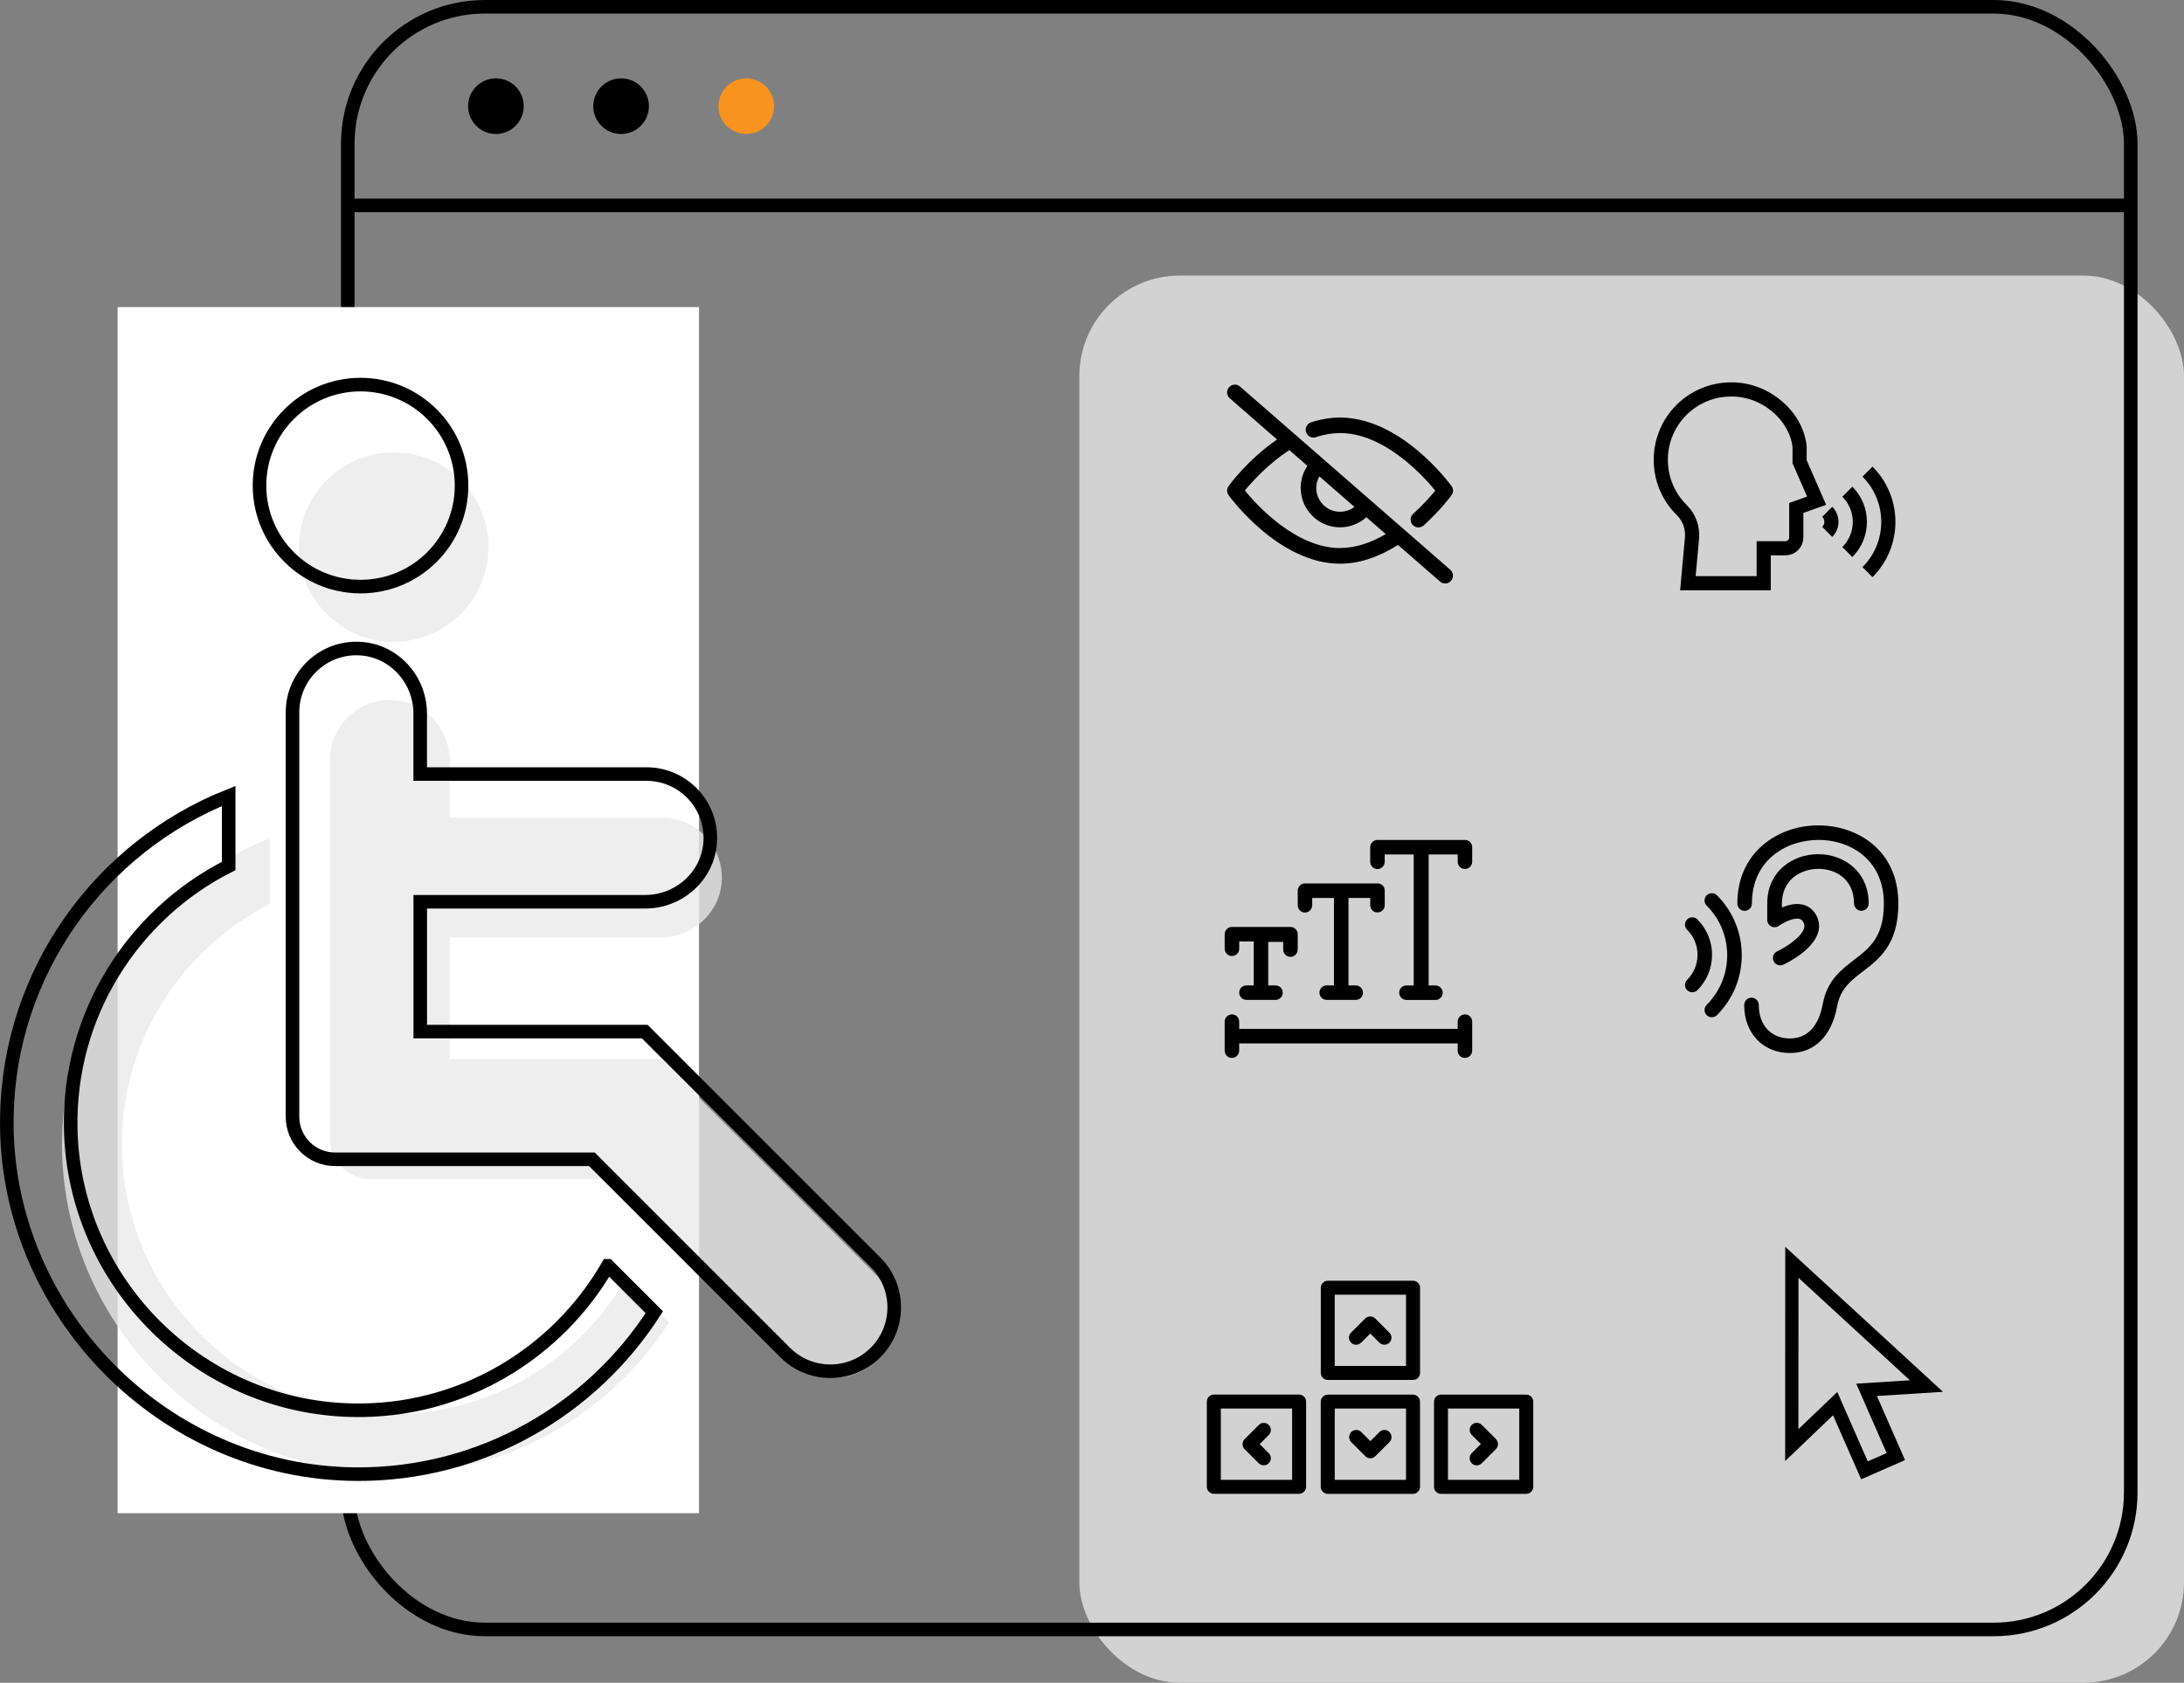 <?xml version="1.0" encoding="UTF-8"?>
<svg xmlns="http://www.w3.org/2000/svg" id="Layer_2" width="514.97" height="396.88" viewBox="0 0 514.97 396.88">
  <rect x="0" y="0" width="514.97" height="396.88" fill="#808080" stroke="none"/>
  <defs>
    <style>.cls-1{stroke-width:3.34px;}.cls-1,.cls-2{fill:none;stroke:#000;stroke-miterlimit:10;}.cls-2{stroke-width:3.2px;}.cls-3{fill:#fff;}.cls-4,.cls-5{opacity:.78;}.cls-6,.cls-5{fill:#e9e9e9;}.cls-7{fill:#f7931e;}</style>
  </defs>
  <g id="New">
    <rect class="cls-5" x="254.5" y="65" width="260.47" height="331.87" rx="23.69" ry="23.69"></rect>
    <rect class="cls-2" x="82" y="1.6" width="420.41" height="382.71" rx="32.32" ry="32.32"></rect>
    <rect class="cls-3" x="27.73" y="72.43" width="137.09" height="284.46"></rect>
    <g class="cls-4">
      <path class="cls-6" d="M206.71,300.82l-51.01-51.01h-49.65v-28.71h49.75c7.44,0,13.82-5.64,14.36-13.06.6-8.28-5.93-15.18-14.08-15.18h-50.03v-13.37c0-7.44-5.65-13.82-13.07-14.36-8.28-.6-15.18,5.94-15.18,14.08v89.44c0,5.2,4.21,9.41,9.41,9.41h56.78l42.74,42.74c5.51,5.51,14.46,5.51,19.97,0,5.51-5.51,5.51-14.46,0-19.97Z"></path>
      <circle class="cls-6" cx="92.84" cy="129.04" r="22.34"></circle>
      <path class="cls-6" d="M147.53,301.6c-11.21,19.46-32.43,32.47-56.58,31.94-33.83-.74-61.37-28.22-62.19-62.04-.61-25.42,13.78-47.61,34.92-58.33v-15.48c-28.41,11.32-48.63,38.93-49.05,71.23-.56,42.72,34.62,78.55,77.34,78.76,27.6.14,51.92-14.18,65.83-35.81l-10.27-10.27Z"></path>
    </g>
    <path class="cls-2" d="M206.43,297.7l-54.4-54.4h-52.94v-30.62h53.05c7.93,0,14.74-6.02,15.31-13.93.64-8.83-6.33-16.19-15.02-16.19h-53.35v-14.26c0-7.93-6.02-14.74-13.93-15.31-8.83-.64-16.18,6.33-16.18,15.02v95.37c0,5.54,4.49,10.04,10.04,10.04h60.55l45.58,45.58c5.88,5.88,15.42,5.88,21.3,0,5.88-5.88,5.88-15.42,0-21.3Z"></path>
    <circle class="cls-2" cx="85.01" cy="114.53" r="23.82"></circle>
    <path class="cls-2" d="M143.32,298.54c-11.96,20.76-34.58,34.63-60.33,34.06-36.07-.79-65.45-30.09-66.31-66.16-.65-27.11,14.69-50.77,37.24-62.2v-16.5C23.62,199.8,2.05,229.25,1.61,263.69c-.59,45.55,36.91,83.76,82.47,83.99,29.43.15,55.37-15.12,70.2-38.19l-10.95-10.95Z"></path>
    <line class="cls-2" x1="82" y1="48.44" x2="502.41" y2="48.44"></line>
    <path class="cls-1" d="M430.85,125.45c1.31-1.31,1.31-3.43,0-4.74"></path>
    <path class="cls-1" d="M435.59,130.2c3.93-3.93,3.93-10.3,0-14.23"></path>
    <path class="cls-1" d="M440.34,134.94c6.55-6.55,6.55-17.16,0-23.71"></path>
    <path class="cls-1" d="M415.86,137.55h-17.87l.97-10.65c.22-2.44-.66-4.86-2.4-6.58-3.06-3.02-4.96-7.21-4.96-11.85,0-9.21,7.41-16.62,16.62-16.62,8.07-.07,15.3,6.18,16.11,13.46v3.58l4.01,9.2-4.79,1.71v6.95c0,1.41-1.14,2.56-2.56,2.56h-5.12v8.24Z"></path>
    <path d="M290.41,225.48c.98.04,1.79-.74,1.79-1.71v-1.73h3.42v10.37h-1.71c-.74,0-1.41.47-1.63,1.17-.36,1.17.51,2.25,1.63,2.25h6.84c.74,0,1.41-.47,1.63-1.17.36-1.17-.51-2.25-1.63-2.25h-1.71v-10.26h3.53v1.78c0,.84.58,1.58,1.4,1.73,1.08.19,2.02-.66,2.02-1.74v-3.58c0-.95-.77-1.72-1.72-1.72h-13.78c-.95,0-1.72.77-1.72,1.72v3.39c0,.92.71,1.72,1.63,1.76Z"></path>
    <path d="M307.62,215.22c.98.04,1.79-.74,1.79-1.71v-1.73h5.13v20.63h-1.71c-.74,0-1.41.47-1.63,1.17-.36,1.17.51,2.25,1.63,2.25h6.84c.74,0,1.41-.47,1.63-1.17.36-1.17-.51-2.25-1.63-2.25h-1.71v-20.63h5.13v1.71c0,.74.47,1.41,1.17,1.63,1.17.36,2.25-.51,2.25-1.63v-3.47c0-.92-.74-1.66-1.66-1.66h-17.14c-.95,0-1.72.77-1.72,1.72v3.39c0,.92.71,1.72,1.63,1.76Z"></path>
    <path d="M345.47,198.1h-20.67c-.95,0-1.72.77-1.72,1.72v3.39c0,.92.71,1.72,1.63,1.76.98.04,1.79-.74,1.79-1.71v-1.73h6.84v30.89h-1.71c-.74,0-1.41.47-1.63,1.17-.36,1.17.51,2.25,1.63,2.25h6.84c.74,0,1.41-.47,1.63-1.17.36-1.17-.51-2.25-1.63-2.25h-1.6v-30.89h6.84v1.71c0,.74.47,1.41,1.17,1.63,1.17.36,2.25-.51,2.25-1.63v-3.47c0-.92-.74-1.66-1.66-1.66Z"></path>
    <path d="M345.96,239.33c-1.17-.36-2.25.51-2.25,1.63v1.71h-51.52v-1.71c0-.74-.47-1.41-1.17-1.63-1.17-.36-2.25.51-2.25,1.63v6.84c0,.74.47,1.41,1.17,1.63,1.17.36,2.25-.51,2.25-1.63v-1.71h51.52v1.71c0,.74.47,1.41,1.17,1.63,1.17.36,2.25-.51,2.25-1.63v-6.84c0-.74-.47-1.41-1.17-1.63Z"></path>
    <path d="M428.75,204.92c4.18,0,8.41,2.52,8.41,8.15,0,.76.61,1.55,1.36,1.71,1.12.23,2.1-.62,2.1-1.69,0-7.63-5.97-11.63-11.88-11.63-3.1,0-6.02,1.03-8.21,2.9-2.51,2.14-3.83,5.16-3.83,8.73v3.86c0,.65.36,1.24.94,1.54.58.3,1.27.25,1.8-.13,1.1-.78,3.35-1.92,4.74-1.66.4.07.67.25.91.6.36.54.46,1.03.3,1.6-.58,2.09-4.21,4.47-6.36,5.48-.86.41-1.24,1.44-.83,2.3.29.63.92,1,1.57,1,.24,0,.49-.05.73-.16.72-.33,7.04-3.4,8.23-7.69.43-1.54.16-3.08-.77-4.46-.76-1.12-1.85-1.84-3.17-2.07-1.58-.29-3.27.17-4.63.74v-.94c0-5.61,4.45-8.17,8.58-8.17Z"></path>
    <path d="M428.78,194.67c-4.95,0-9.6,1.64-13.08,4.61-3.96,3.39-6.05,8.16-6.05,13.82,0,.95.77,1.72,1.72,1.72s1.72-.77,1.72-1.72c0-10.3,8.14-15,15.7-15,4.09,0,7.88,1.33,10.66,3.74,3.11,2.69,4.75,6.58,4.75,11.26,0,7.92-3.42,10.54-7.04,13.3-2.97,2.28-6.35,4.85-7.35,10.32-.69,3.74-2.59,8.2-7.74,8.2-4.47,0-7.36-3.1-7.36-7.89,0-.95-.77-1.72-1.72-1.72s-1.72.77-1.72,1.72c0,6.67,4.44,11.33,10.79,11.33,5.78,0,9.83-4.02,11.12-11.02.77-4.16,3.22-6.04,6.06-8.21,3.93-3.01,8.38-6.41,8.38-16.03,0-12.67-9.77-18.43-18.85-18.43Z"></path>
    <path d="M400.24,216.85c-.67-.67-1.76-.67-2.43,0s-.67,1.76,0,2.43c1.58,1.58,2.45,3.68,2.45,5.91s-.87,4.32-2.45,5.91c-.67.67-.67,1.76,0,2.43.34.33.77.5,1.21.5s.88-.17,1.22-.5c2.23-2.23,3.45-5.19,3.45-8.33s-1.22-6.11-3.45-8.34Z"></path>
    <path d="M402.42,211.16c-.67.67-.67,1.76,0,2.43,3.12,3.13,4.84,7.29,4.84,11.7s-1.72,8.57-4.84,11.7c-.67.67-.67,1.76,0,2.43.34.33.77.5,1.21.5s.88-.17,1.22-.5c3.77-3.78,5.84-8.8,5.84-14.13s-2.08-10.35-5.84-14.13c-.67-.67-1.76-.67-2.43,0Z"></path>
    <g id="eye_off">
      <path d="M310.28,103.09c1.94-.63,3.85-.95,5.7-.95,10.47,0,19.68,10.18,22.45,13.57-.99,1.22-2.81,3.31-5.21,5.47-.75.68-.81,1.85-.13,2.6.36.4.86.61,1.37.61.44,0,.88-.16,1.23-.47,4.02-3.63,6.47-6.98,6.57-7.12.47-.64.47-1.52,0-2.16-.48-.66-11.9-16.16-26.28-16.16-2.23,0-4.53.38-6.84,1.13-.97.32-1.49,1.35-1.18,2.32.31.97,1.36,1.5,2.32,1.18h0ZM292.39,91.16c-.77-.67-1.93-.59-2.6.18-.67.77-.59,1.93.18,2.6l11.15,9.72c-6.77,4.63-11.23,10.69-11.43,10.97-.47.64-.47,1.52,0,2.16.48.66,11.9,16.16,26.28,16.16,4.44,0,9.04-1.5,13.67-4.43l9.91,8.64c.35.3.78.45,1.21.45.51,0,1.02-.21,1.39-.63.67-.77.59-1.93-.18-2.6l-49.58-43.21ZM311.1,112.35l8.26,7.2c-.97.73-2.15,1.15-3.39,1.15-3.09,0-5.61-2.52-5.61-5.61,0-.98.27-1.91.74-2.74ZM315.98,129.26c-10.47,0-19.68-10.18-22.45-13.57,1.63-1.99,5.48-6.3,10.49-9.53l4.26,3.72c-1.03,1.52-1.59,3.31-1.59,5.2,0,5.12,4.17,9.29,9.29,9.29,2.31,0,4.51-.87,6.2-2.38l4.57,3.98c-3.71,2.17-7.32,3.28-10.77,3.28Z"></path>
    </g>
    <circle cx="116.93" cy="25.04" r="6.56"></circle>
    <circle cx="146.45" cy="25.04" r="6.56"></circle>
    <circle class="cls-7" cx="175.97" cy="25.04" r="6.56"></circle>
    <path d="M320.94,316.68l2.16-2.16,2.16,2.16c.66.64,1.7.63,2.35-.01s.65-1.7.01-2.35l-3.35-3.35c-.65-.65-1.71-.65-2.37,0l-3.35,3.35c-.64.66-.63,1.7.02,2.35.65.65,1.7.65,2.35.01Z"></path>
    <path d="M333.16,302.06h-20.03c-.2,0-.4.03-.59.09-.69.25-1.11.89-1.11,1.58v20.06c0,.68.42,1.32,1.11,1.58.19.07.39.09.59.09h20.01c.2,0,.4-.03.59-.09.7-.25,1.11-.89,1.11-1.58v-20.04c0-.21-.03-.42-.11-.61-.27-.68-.89-1.08-1.57-1.08ZM331.53,322.16h-16.81v-16.81h16.81v16.81Z"></path>
    <path d="M321.92,343.45c.65.65,1.71.65,2.37,0l3.35-3.35c.64-.66.63-1.7-.01-2.35-.65-.65-1.7-.65-2.35-.02l-2.16,2.16-2.16-2.16c-.66-.64-1.7-.63-2.35.02-.65.65-.65,1.7-.02,2.35l3.35,3.35Z"></path>
    <path d="M333.16,328.92h-20.05c-.21,0-.42.03-.61.11-.67.27-1.08.89-1.08,1.57v20.06c0,.44.18.87.49,1.18s.74.49,1.18.49h20.06c.67,0,1.3-.4,1.57-1.08.08-.19.11-.4.11-.61v-20.05c0-.44-.18-.87-.49-1.18-.31-.31-.74-.49-1.18-.49ZM331.53,349.02h-16.81v-16.81h16.81v16.81Z"></path>
    <path d="M296.82,345.12c.66.64,1.7.63,2.35-.02.65-.65.65-1.7.01-2.35l-2.16-2.16,2.16-2.16c.64-.66.63-1.7-.01-2.35s-1.7-.65-2.35-.01l-3.35,3.35c-.65.65-.65,1.71,0,2.37l3.35,3.35Z"></path>
    <path d="M306.89,329.02c-.19-.08-.4-.11-.61-.11h-20.05c-.44,0-.87.18-1.18.49-.31.31-.49.74-.49,1.18v20.05c0,.21.03.42.11.61.27.67.89,1.08,1.57,1.08h20.06c.44,0,.87-.18,1.18-.49s.49-.74.49-1.18v-20.06c0-.67-.4-1.3-1.08-1.57ZM304.67,349.02h-16.81v-16.81h16.81v16.81Z"></path>
    <path d="M347.01,345.12c.65.65,1.71.65,2.37,0l3.35-3.35c.65-.65.65-1.71,0-2.37l-3.35-3.35c-.66-.64-1.7-.63-2.35.01s-.65,1.7-.01,2.35l2.16,2.16-2.16,2.16c-.65.65-.65,1.71,0,2.37Z"></path>
    <path d="M359.86,328.92h-20.04c-.21,0-.42.03-.61.11-.68.27-1.08.89-1.08,1.57v20.03c0,.2.03.4.09.59.25.69.89,1.11,1.58,1.11h20.06c.68,0,1.32-.42,1.58-1.11.07-.19.09-.39.09-.59v-20.01c0-.2-.03-.4-.09-.59-.25-.7-.89-1.11-1.58-1.11ZM358.23,349.02h-16.81v-16.81h16.81v16.81Z"></path>
    <path d="M458.14,328.26l-37.19-34.2-.02,50.53,11.29-10.8,6.63,15.11,10.34-4.54-6.63-15.11,15.59-.99ZM444.86,342.71l-4.46,1.96-7.18-16.37-9.17,8.77.02-35.69,26.27,24.16-12.66.8,7.18,16.37Z"></path>
  </g>
</svg>
